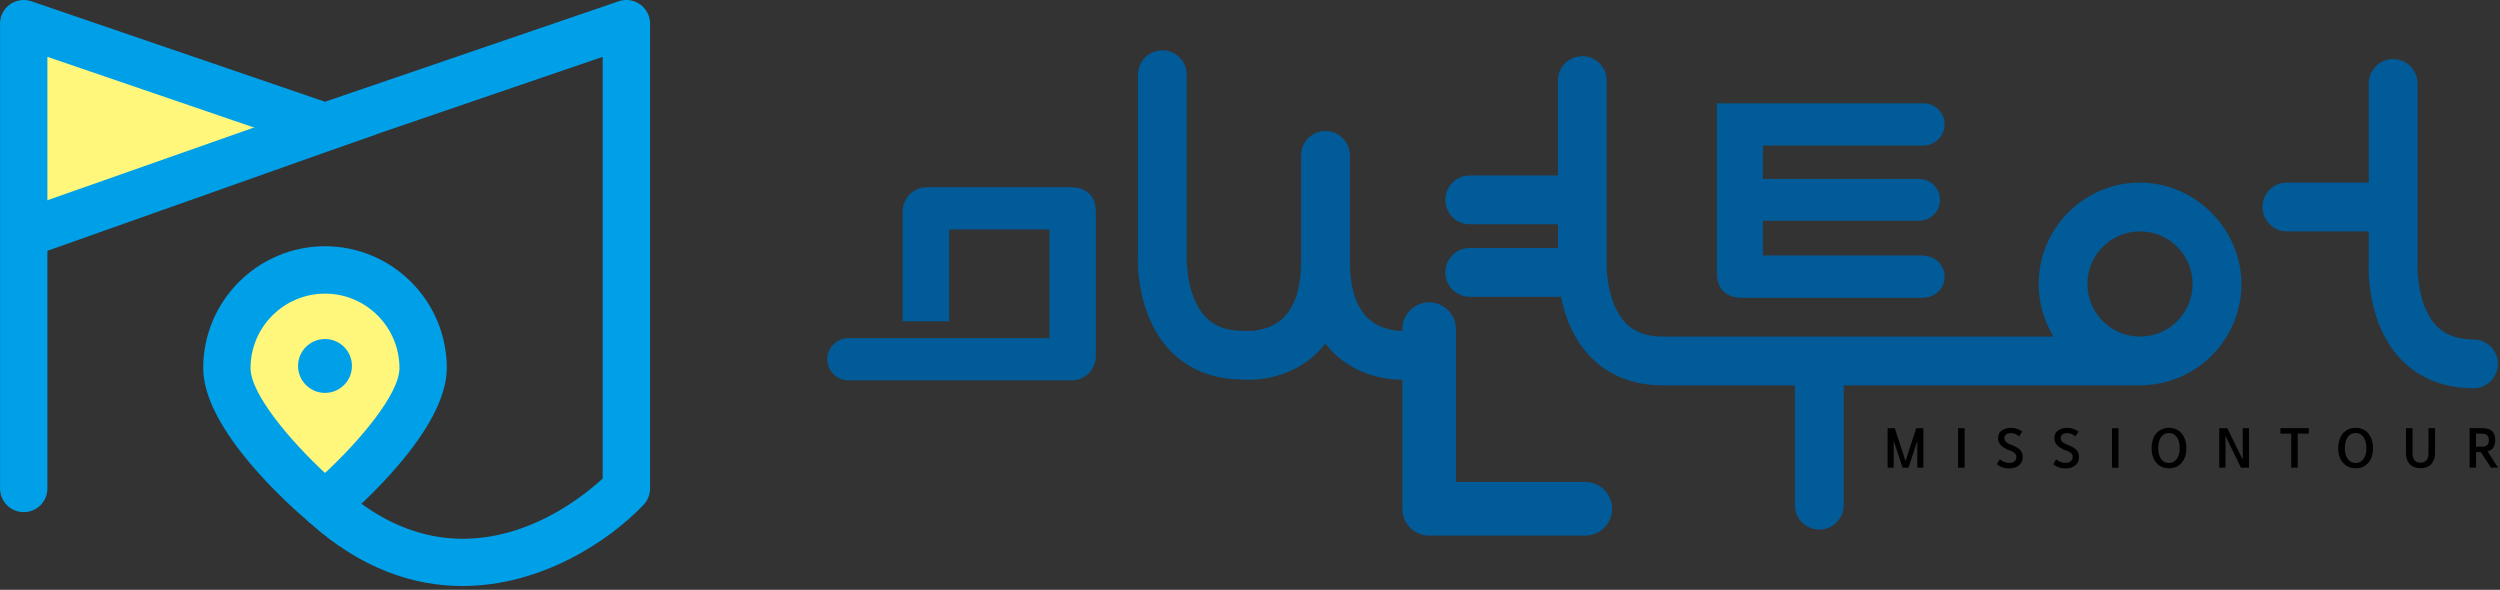 <svg width="373" height="88" viewBox="0 0 373 88" fill="none" xmlns="http://www.w3.org/2000/svg">
<rect x="0" y="0" width="373" height="88" fill="#333333" stroke="none"/>
<g clip-path="url(#clip0_128_20727)">
<path d="M4.77 6.75V31.39L40.8 19.07L4.77 6.75Z" fill="#FFF67C"/>
<path d="M47.94 71.57C56.175 71.57 62.85 64.895 62.85 56.66C62.85 48.425 56.175 41.75 47.94 41.75C39.706 41.75 33.03 48.425 33.03 56.66C33.03 64.895 39.706 71.57 47.94 71.57Z" fill="#FFF67C"/>
<path d="M48.49 78.82C47.68 78.82 46.88 78.54 46.22 77.99C43.56 75.76 30.32 64.18 30.32 54.91C30.32 44.89 38.47 36.74 48.49 36.74C58.51 36.74 66.66 44.89 66.66 54.91C66.66 64.17 53.41 75.76 50.76 77.99C50.1 78.54 49.3 78.82 48.49 78.82ZM48.49 43.81C42.37 43.81 37.38 48.79 37.38 54.92C37.38 58.77 43.29 65.74 48.49 70.57C53.68 65.75 59.6 58.77 59.6 54.92C59.6 48.8 54.62 43.81 48.49 43.81Z" fill="#00A0E9"/>
<path d="M68.99 87.43C61.73 87.43 53.85 84.88 46.13 77.92C44.68 76.61 44.57 74.38 45.87 72.93C47.18 71.48 49.41 71.37 50.86 72.67C68.71 88.77 85.69 75.3 89.92 71.4V8.48L49.64 22.26C48.9 22.51 48.09 22.51 47.35 22.26L7.07 8.48V72.88C7.07 74.83 5.49 76.41 3.54 76.41C1.59 76.41 0.01 74.83 0.01 72.88V3.53C-0 2.39 0.55 1.32 1.48 0.66C2.41 -0 3.6 -0.18 4.68 0.19L48.49 15.18L92.31 0.19C93.39 -0.18 94.58 -0.01 95.51 0.66C96.44 1.32 96.99 2.39 96.99 3.54V72.88C96.99 73.79 96.64 74.66 96.02 75.32C90.81 80.79 80.71 87.43 69 87.43H68.99Z" fill="#00A0E9"/>
<path d="M48.49 58.62C50.71 58.62 52.51 56.82 52.51 54.6C52.51 52.38 50.71 50.58 48.49 50.58C46.27 50.58 44.47 52.38 44.47 54.6C44.47 56.82 46.27 58.62 48.49 58.62Z" fill="#00A0E9"/>
<path d="M3.7 38.41C2.13 38.41 0.69 37.37 0.26 35.78C-0.26 33.88 0.85 31.91 2.76 31.39L53.55 13.52C55.45 13 57.42 13.99 57.94 15.89C58.46 17.79 57.35 19.76 55.44 20.28L4.65 38.28C4.33 38.37 4.01 38.41 3.7 38.41Z" fill="#00A0E9"/>
<path d="M286.07 65.77L284.74 69.78H283.87L282.54 65.76V69.78H281.63V63.89H282.7L284.3 68.79L285.9 63.89H286.97V69.78H286.06V65.77H286.07Z" fill="black"/>
<path d="M292.149 69.78V63.89H293.119V69.78H292.149Z" fill="black"/>
<path d="M298.379 68.54C298.629 68.72 298.869 68.86 299.089 68.93C299.309 69.03 299.539 69.06 299.779 69.06C300.099 69.06 300.349 68.99 300.549 68.83C300.739 68.68 300.839 68.46 300.839 68.18C300.839 68.05 300.819 67.94 300.779 67.84C300.729 67.74 300.669 67.67 300.589 67.59C300.499 67.52 300.389 67.45 300.259 67.38L299.779 67.18C299.529 67.09 299.299 66.98 299.099 66.86C298.899 66.75 298.709 66.62 298.569 66.47C298.419 66.33 298.309 66.16 298.229 65.97C298.149 65.8 298.109 65.59 298.109 65.36C298.109 65.11 298.159 64.89 298.259 64.69C298.349 64.5 298.499 64.34 298.679 64.22C298.849 64.09 299.059 64 299.299 63.93C299.539 63.87 299.799 63.83 300.089 63.83C300.389 63.83 300.679 63.89 300.959 63.99C301.239 64.1 301.499 64.23 301.719 64.39L301.269 65.09C301.059 64.94 300.849 64.82 300.659 64.74C300.459 64.66 300.259 64.62 300.049 64.62C299.709 64.62 299.459 64.69 299.299 64.83C299.129 64.98 299.059 65.15 299.059 65.35C299.059 65.49 299.079 65.61 299.139 65.71C299.189 65.81 299.259 65.9 299.359 65.98C299.449 66.07 299.579 66.15 299.729 66.21C299.869 66.29 300.049 66.36 300.229 66.43C300.479 66.53 300.709 66.64 300.909 66.75C301.099 66.87 301.259 66.99 301.399 67.13C301.529 67.27 301.629 67.44 301.699 67.61C301.759 67.79 301.789 68 301.789 68.22C301.789 68.46 301.739 68.67 301.659 68.87C301.569 69.07 301.439 69.25 301.269 69.4C301.099 69.55 300.889 69.67 300.639 69.76C300.389 69.84 300.089 69.89 299.759 69.89C299.429 69.89 299.109 69.84 298.819 69.75C298.519 69.65 298.219 69.49 297.939 69.27L298.359 68.56L298.379 68.54Z" fill="black"/>
<path d="M306.78 68.54C307.03 68.72 307.27 68.86 307.49 68.93C307.71 69.03 307.94 69.06 308.18 69.06C308.5 69.06 308.75 68.99 308.95 68.83C309.14 68.68 309.24 68.46 309.24 68.18C309.24 68.05 309.22 67.94 309.18 67.84C309.13 67.74 309.07 67.67 308.99 67.59C308.9 67.52 308.79 67.45 308.66 67.38L308.18 67.18C307.93 67.09 307.7 66.98 307.5 66.86C307.3 66.75 307.11 66.62 306.97 66.47C306.82 66.33 306.71 66.16 306.63 65.97C306.55 65.8 306.51 65.59 306.51 65.36C306.51 65.11 306.56 64.89 306.66 64.69C306.75 64.5 306.9 64.34 307.08 64.22C307.25 64.09 307.46 64 307.7 63.93C307.94 63.87 308.2 63.83 308.49 63.83C308.79 63.83 309.08 63.89 309.36 63.99C309.64 64.1 309.9 64.23 310.12 64.39L309.67 65.09C309.46 64.94 309.25 64.82 309.06 64.74C308.86 64.66 308.66 64.62 308.45 64.62C308.11 64.62 307.86 64.69 307.7 64.83C307.53 64.98 307.46 65.15 307.46 65.35C307.46 65.49 307.48 65.61 307.54 65.71C307.59 65.81 307.66 65.9 307.76 65.98C307.85 66.07 307.98 66.15 308.13 66.21C308.27 66.29 308.45 66.36 308.63 66.43C308.88 66.53 309.11 66.64 309.31 66.75C309.5 66.87 309.66 66.99 309.8 67.13C309.93 67.27 310.03 67.44 310.1 67.61C310.16 67.79 310.19 68 310.19 68.22C310.19 68.46 310.14 68.67 310.06 68.87C309.97 69.07 309.84 69.25 309.67 69.4C309.5 69.55 309.29 69.67 309.04 69.76C308.79 69.84 308.49 69.89 308.16 69.89C307.83 69.89 307.51 69.84 307.22 69.75C306.92 69.65 306.62 69.49 306.34 69.27L306.76 68.56L306.78 68.54Z" fill="black"/>
<path d="M315.109 69.78V63.89H316.079V69.78H315.109Z" fill="black"/>
<path d="M323.61 69.87C323.23 69.87 322.89 69.8 322.57 69.67C322.25 69.53 321.97 69.33 321.75 69.08C321.51 68.83 321.34 68.52 321.21 68.14C321.08 67.78 321.02 67.36 321.02 66.89C321.02 66.42 321.08 65.98 321.21 65.59C321.34 65.21 321.51 64.9 321.74 64.63C321.96 64.38 322.24 64.18 322.56 64.04C322.88 63.9 323.22 63.83 323.61 63.83C324 63.83 324.34 63.9 324.67 64.04C324.99 64.18 325.25 64.38 325.48 64.63C325.7 64.9 325.88 65.21 326.01 65.59C326.14 65.98 326.2 66.41 326.2 66.89C326.2 67.37 326.14 67.78 326.01 68.14C325.88 68.52 325.7 68.83 325.48 69.08C325.24 69.33 324.98 69.53 324.66 69.67C324.34 69.8 323.99 69.87 323.61 69.87ZM323.61 64.61C323.33 64.61 323.1 64.67 322.9 64.78C322.69 64.91 322.53 65.06 322.4 65.27C322.26 65.47 322.16 65.72 322.1 66C322.03 66.28 322 66.58 322 66.89C322 67.2 322.03 67.5 322.11 67.76C322.17 68.03 322.28 68.26 322.42 68.45C322.55 68.65 322.72 68.8 322.92 68.91C323.12 69.02 323.35 69.08 323.6 69.08C323.85 69.08 324.08 69.02 324.29 68.91C324.49 68.8 324.65 68.65 324.79 68.45C324.92 68.26 325.03 68.02 325.11 67.76C325.17 67.49 325.21 67.2 325.21 66.89C325.21 66.58 325.18 66.28 325.12 66C325.05 65.72 324.95 65.48 324.82 65.27C324.68 65.07 324.51 64.91 324.32 64.78C324.11 64.67 323.88 64.61 323.61 64.61Z" fill="black"/>
<path d="M334.349 69.78L332.039 65.02V69.78H331.109V63.89H332.319L334.619 68.6V63.89H335.549V69.78H334.339H334.349Z" fill="black"/>
<path d="M340.24 63.88H344.48V64.7H342.82V69.77H341.85V64.7H340.24V63.88Z" fill="black"/>
<path d="M351.46 69.87C351.08 69.87 350.74 69.8 350.42 69.67C350.1 69.53 349.82 69.33 349.6 69.08C349.36 68.83 349.19 68.52 349.06 68.14C348.93 67.78 348.87 67.36 348.87 66.89C348.87 66.42 348.93 65.98 349.06 65.59C349.19 65.21 349.36 64.9 349.59 64.63C349.81 64.38 350.09 64.18 350.41 64.04C350.73 63.9 351.07 63.83 351.46 63.83C351.85 63.83 352.19 63.9 352.52 64.04C352.84 64.18 353.1 64.38 353.33 64.63C353.55 64.9 353.73 65.21 353.86 65.59C353.99 65.98 354.05 66.41 354.05 66.89C354.05 67.37 353.99 67.78 353.86 68.14C353.73 68.52 353.55 68.83 353.33 69.08C353.09 69.33 352.83 69.53 352.51 69.67C352.19 69.8 351.84 69.87 351.46 69.87ZM351.46 64.61C351.18 64.61 350.95 64.67 350.75 64.78C350.55 64.91 350.38 65.06 350.25 65.27C350.11 65.47 350.01 65.72 349.95 66C349.88 66.28 349.85 66.58 349.85 66.89C349.85 67.2 349.88 67.5 349.96 67.76C350.02 68.03 350.13 68.26 350.27 68.45C350.4 68.65 350.57 68.8 350.77 68.91C350.97 69.02 351.2 69.08 351.46 69.08C351.72 69.08 351.94 69.02 352.15 68.91C352.35 68.8 352.51 68.65 352.65 68.45C352.78 68.26 352.89 68.02 352.97 67.76C353.03 67.49 353.07 67.2 353.07 66.89C353.07 66.58 353.04 66.28 352.97 66C352.9 65.72 352.8 65.48 352.67 65.27C352.53 65.07 352.36 64.91 352.17 64.78C351.97 64.67 351.73 64.61 351.46 64.61Z" fill="black"/>
<path d="M361.13 69.86C360.83 69.86 360.55 69.81 360.29 69.73C360.02 69.63 359.79 69.5 359.6 69.31C359.4 69.12 359.24 68.88 359.14 68.58C359.02 68.29 358.97 67.93 358.97 67.51V63.89H359.95V67.62C359.95 67.89 359.97 68.11 360.04 68.28C360.09 68.46 360.17 68.6 360.28 68.71C360.38 68.83 360.51 68.91 360.66 68.95C360.8 69 360.97 69.03 361.14 69.03C361.31 69.03 361.47 69.01 361.62 68.95C361.76 68.9 361.89 68.82 362 68.71C362.1 68.6 362.18 68.46 362.24 68.28C362.3 68.11 362.33 67.88 362.33 67.62V63.89H363.31V67.51C363.31 67.94 363.25 68.29 363.14 68.58C363.02 68.88 362.86 69.12 362.68 69.31C362.47 69.5 362.25 69.63 361.99 69.73C361.72 69.81 361.45 69.86 361.15 69.86H361.13Z" fill="black"/>
<path d="M370.4 63.88C371.03 63.88 371.5 64.03 371.82 64.33C372.13 64.63 372.29 65.08 372.29 65.66C372.29 66.11 372.19 66.48 372.01 66.76C371.81 67.05 371.53 67.25 371.15 67.35L372.71 69.77H371.65L370.14 67.45H369.43V69.77H368.47V63.88H370.41H370.4ZM370.37 66.64C370.65 66.64 370.89 66.57 371.07 66.42C371.24 66.28 371.33 66.03 371.33 65.68C371.33 65.33 371.24 65.09 371.07 64.93C370.89 64.78 370.65 64.7 370.37 64.7H369.42V66.64H370.37Z" fill="black"/>
<path d="M369.06 50.65C366.65 50.65 364.83 49.98 363.5 48.59C361 45.98 360.63 41.22 360.7 39.43V12.45C360.7 10.44 359.07 8.81 357.06 8.81C355.05 8.81 353.42 10.44 353.42 12.45V27.24H341.2C339.19 27.24 337.56 28.87 337.56 30.88C337.56 32.89 339.19 34.52 341.2 34.52H353.42V39.26C353.37 40.16 353.12 48.25 358.2 53.59C360.9 56.43 364.65 57.93 369.05 57.93C371.06 57.93 372.69 56.3 372.69 54.29C372.69 52.28 371.06 50.65 369.05 50.65H369.06Z" fill="#005B98"/>
<path d="M259.87 44.43H286.99C286.99 44.43 287.02 44.43 287.03 44.43H287.18V44.4C288.83 44.3 290.14 42.96 290.14 41.28C290.14 39.6 288.82 38.27 287.18 38.17V38.12H263.02V32.93H286.36C288.07 32.91 289.45 31.52 289.45 29.81C289.45 28.1 288.06 26.71 286.36 26.7H263.02V21.71H287.04C288.75 21.67 290.14 20.28 290.14 18.56C290.14 16.84 288.75 15.45 287.04 15.42H256.16V40.73C256.16 41.9 256.49 42.82 257.13 43.46C257.77 44.1 258.69 44.43 259.86 44.43H259.87Z" fill="#005B98"/>
<path d="M215.829 55.61V47.08C215.769 47.15 215.719 47.23 215.659 47.29C214.329 48.68 212.509 49.35 210.099 49.35L209.719 49.37C209.719 49.37 206.479 49.65 204.189 47.56C202.339 45.87 201.399 42.97 201.399 38.93V23.18C201.399 21.17 199.769 19.54 197.759 19.54C195.749 19.54 194.119 21.17 194.119 23.18V38.93C194.119 42.97 193.179 45.87 191.329 47.56C189.049 49.64 185.839 49.37 185.839 49.37L185.419 49.35C183.009 49.35 181.189 48.68 179.859 47.29C177.359 44.68 176.989 39.92 177.059 38.13V11.15C177.059 9.14 175.429 7.51 173.419 7.51C171.409 7.51 169.779 9.14 169.779 11.15V37.95C169.739 38.85 169.479 46.94 174.559 52.28C177.219 55.08 180.909 56.58 185.229 56.62C185.449 56.64 185.799 56.66 186.239 56.66C188.329 56.66 192.539 56.21 196.099 53.03C196.699 52.49 197.239 51.89 197.739 51.25C198.239 51.88 198.769 52.49 199.379 53.03C202.939 56.21 207.159 56.66 209.239 56.66C209.679 56.66 210.019 56.64 210.249 56.62C212.259 56.6 214.109 56.24 215.799 55.6L215.829 55.61Z" fill="#005B98"/>
<path d="M319.29 27.24C310.95 27.24 304.17 34.03 304.17 42.37C304.17 45.25 304.99 47.93 306.39 50.22H248.08C245.67 50.22 243.85 49.55 242.52 48.16C240.02 45.55 239.65 40.79 239.72 39V12.02C239.72 10.01 238.09 8.38 236.08 8.38C234.07 8.38 232.44 10.01 232.44 12.02V26.18H219.28C217.27 26.18 215.64 27.81 215.64 29.82C215.64 31.83 217.27 33.46 219.28 33.46H232.45V37H219.28C217.27 37 215.64 38.63 215.64 40.64C215.64 42.65 217.27 44.28 219.28 44.28H232.9C233.46 47.09 234.66 50.48 237.22 53.16C239.92 56 243.67 57.5 248.07 57.5H267.8V75.37C267.8 77.38 269.43 79.01 271.44 79.01C273.45 79.01 275.08 77.38 275.08 75.37V57.5H319.59C319.71 57.5 319.81 57.48 319.93 57.47C327.97 57.13 334.42 50.5 334.42 42.38C334.42 34.26 327.63 27.25 319.3 27.25L319.29 27.24ZM319.29 50.22C314.96 50.22 311.44 46.7 311.44 42.37C311.44 38.04 314.96 34.52 319.29 34.52C323.62 34.52 327.14 38.04 327.14 42.37C327.14 46.7 323.62 50.22 319.29 50.22Z" fill="#005B98"/>
<path d="M236.529 79.909H213.229C211.019 79.909 209.229 78.119 209.229 75.909V49.109C209.229 46.899 211.019 45.109 213.229 45.109C215.439 45.109 217.229 46.899 217.229 49.109V71.909H236.529C238.739 71.909 240.529 73.699 240.529 75.909C240.529 78.119 238.739 79.909 236.529 79.909Z" fill="#005B98"/>
<path d="M162.52 28.9C161.87 28.26 160.95 27.93 159.79 27.93H138.31C136.31 27.93 134.69 29.55 134.68 31.55V47.94H141.61V34.24H156.57V50.45H126.56C124.83 50.47 123.43 51.87 123.43 53.6C123.43 55.33 124.83 56.73 126.56 56.75H159.87C161.88 56.75 163.5 55.13 163.5 53.12V31.64C163.5 30.47 163.17 29.55 162.53 28.9H162.52Z" fill="#005B98"/>
</g>
<defs>
<clipPath id="clip0_128_20727">
<rect width="372.7" height="87.43" fill="white"/>
</clipPath>
</defs>
</svg>
